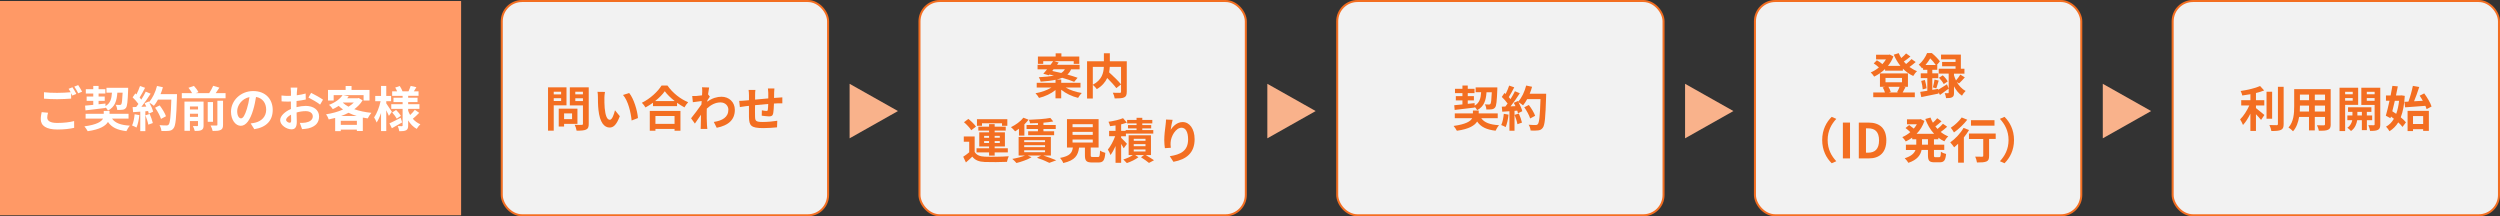 <?xml version="1.0" encoding="UTF-8"?>
<svg id="_レイヤー_2" data-name="レイヤー 2" xmlns="http://www.w3.org/2000/svg" viewBox="0 0 1231.42 106.54">
  <rect x="0" y="0" width="1231.42" height="106.54" fill="#333333" stroke="none"/>
  <defs>
    <style>
      .cls-1 {
        fill: #f9b28b;
      }

      .cls-2 {
        fill: #fff;
      }

      .cls-3 {
        fill: #f96;
      }

      .cls-4 {
        fill: #f36e21;
      }

      .cls-5 {
        fill: #f2f2f2;
        stroke: #f36e21;
        stroke-miterlimit: 10;
      }
    </style>
  </defs>
  <g id="_レイヤー_2-2" data-name="レイヤー 2">
    <g>
      <rect class="cls-5" x="247.15" y=".5" width="160.74" height="105.54" rx="10" ry="10"/>
      <g>
        <path class="cls-4" d="M272.75,51.89v12.48h-2.81v-21.34h9.1v8.86h-6.29ZM272.75,45.2v1.29h3.64v-1.29h-3.64ZM276.4,49.74v-1.36h-3.64v1.36h3.64ZM277.85,61.01v1.33h-2.64v-8.81h9.22v7.48h-6.57ZM277.85,55.87v2.81h3.93v-2.81h-3.93ZM290,60.99c0,1.57-.31,2.38-1.31,2.83-.98.48-2.48.55-4.67.55-.1-.81-.55-2.14-.95-2.91,1.38.1,3,.07,3.45.05.45,0,.62-.14.62-.57v-9.03h-6.46v-8.88h9.31v17.96ZM283.37,45.17v1.31h3.76v-1.31h-3.76ZM287.14,49.77v-1.38h-3.76v1.38h3.76Z"/>
        <path class="cls-4" d="M297.71,48.17c-.02,1.55,0,3.33.14,5.05.33,3.43,1.05,5.79,2.55,5.79,1.12,0,2.07-2.79,2.52-4.69l2.38,2.91c-1.57,4.14-3.07,5.6-4.98,5.6-2.62,0-4.88-2.36-5.55-8.74-.24-2.19-.26-4.98-.26-6.43,0-.67-.05-1.69-.19-2.43l3.67.05c-.17.86-.29,2.24-.29,2.91ZM314.24,58.15l-3.12,1.21c-.38-3.83-1.64-9.62-4.24-12.58l3.03-.98c2.26,2.74,4.07,8.69,4.33,12.34Z"/>
        <path class="cls-4" d="M328.78,42.15c2.55,3.64,6.41,6.67,10.19,8.19-.69.74-1.33,1.67-1.83,2.55-1.21-.62-2.45-1.41-3.64-2.26v1.64h-11.86v-1.67c-1.17.86-2.43,1.64-3.69,2.33-.38-.69-1.17-1.71-1.79-2.31,4.1-1.98,7.91-5.57,9.69-8.48h2.93ZM320.07,54.63h15.1v9.77h-2.91v-.88h-9.41v.88h-2.79v-9.77ZM332.33,49.77c-1.98-1.55-3.74-3.26-4.88-4.84-1.12,1.6-2.79,3.29-4.74,4.84h9.62ZM322.85,57.13v3.88h9.41v-3.88h-9.41Z"/>
        <path class="cls-4" d="M345.81,42.98l3.48.12c-.14.67-.33,1.88-.52,3.38l.88,1.12c-.33.43-.81,1.21-1.21,1.83-.02.21-.02.45-.05.67,2.41-1.79,4.86-2.45,7-2.45,3.67,0,6.55,2.6,6.57,6.43,0,4.81-3.03,7.69-8.93,8.86l-1.43-2.88c4.19-.62,7.19-2.33,7.17-6.05,0-1.86-1.5-3.57-3.88-3.57-2.53,0-4.74,1.21-6.74,3.05-.02.69-.05,1.38-.05,2,0,1.95,0,3.95.14,6.19.02.43.09,1.29.17,1.83h-3.29c.05-.52.07-1.38.07-1.76.05-1.86.07-3.24.09-5.24-1,1.5-2.17,3.24-3,4.36l-1.88-2.6c1.36-1.67,3.74-4.81,5.1-6.81.05-.55.09-1.12.12-1.69-1.17.14-3,.38-4.34.57l-.31-3.05c.69.02,1.24.02,2.07-.02.69-.05,1.74-.17,2.76-.31.05-.91.09-1.57.09-1.83,0-.69.02-1.41-.09-2.14Z"/>
        <path class="cls-4" d="M381.32,45.67c-.02.93-.02,1.79-.05,2.57.64-.05,1.24-.1,1.79-.12.67-.05,1.6-.1,2.29-.17v2.93c-.4-.02-1.67,0-2.29.02-.52.02-1.14.05-1.83.1-.07,1.81-.17,3.76-.36,4.76-.26,1.26-.86,1.57-2.07,1.57-.86,0-2.76-.24-3.6-.36l.07-2.64c.74.17,1.71.31,2.19.31s.69-.1.74-.55c.1-.64.17-1.74.19-2.88-2.12.17-4.45.38-6.48.6-.02,2.19-.05,4.38,0,5.41.05,2.33.26,2.86,3.83,2.86,2.33,0,5.34-.29,7.12-.6l-.12,3.24c-1.6.19-4.53.38-6.79.38-6.17,0-6.91-1.29-7.03-5.41-.02-1.02-.02-3.33-.02-5.55-.64.07-1.19.12-1.6.17-.76.1-2.24.33-2.86.43l-.33-3.05c.69,0,1.79-.05,3-.17.43-.05,1.05-.1,1.81-.17v-2.41c0-.98-.07-1.79-.19-2.64h3.36c-.12.81-.14,1.48-.14,2.48,0,.55-.02,1.36-.02,2.29,2.02-.19,4.33-.4,6.5-.6v-2.69c0-.6-.09-1.72-.17-2.19h3.19c-.05.38-.12,1.43-.14,2.07Z"/>
      </g>
      <rect class="cls-5" x="452.91" y=".5" width="160.74" height="105.54" rx="10" ry="10"/>
      <g>
        <path class="cls-4" d="M524.88,43.11c2.1,1.24,5.07,2.24,7.96,2.69-.62.6-1.41,1.69-1.81,2.41-2.98-.71-6.05-2.17-8.31-4v4.24h-2.81v-4.1c-2.19,1.79-5.17,3.17-8.12,3.88-.38-.69-1.14-1.74-1.74-2.29,2.86-.5,5.84-1.55,7.86-2.83h-7.26v-2.33h9.27v-1.48c-1.93.43-4.33.71-7.31.93-.12-.67-.57-1.64-.93-2.19,3.22-.17,5.62-.43,7.46-.83-.76-.17-1.52-.36-2.24-.5l-.31.36-2.69-.74c.57-.62,1.19-1.38,1.86-2.19h-4.69v-2.22h6.38c.45-.62.91-1.21,1.29-1.76h-4.88v1.31h-2.62v-3.64h8.74v-1.57h2.83v1.57h8.81v3.64h-2.74v-1.31h-9.58l2.17.64c-.26.36-.52.74-.81,1.12h11.12v2.22h-4.19c-.43,1-1.02,1.86-1.83,2.57,1.93.55,3.69,1.1,5.03,1.6l-1.69,2c-1.43-.62-3.57-1.33-5.91-2-.76.33-1.64.62-2.67.86h2.21v1.62h9.48v2.33h-7.31ZM518.3,34.96c1.38.26,2.91.6,4.43.98.83-.5,1.38-1.12,1.79-1.81h-5.57l-.64.83Z"/>
        <path class="cls-4" d="M555,45.23c0,1.52-.31,2.31-1.31,2.76-.98.45-2.5.5-4.62.5-.1-.81-.52-2.07-.93-2.81,1.41.07,3,.05,3.45.05.45-.02.6-.14.6-.57v-3.57l-2.33,1.81c-.95-1.31-2.74-3.24-4.48-4.98-.93,2-2.52,3.95-5.12,5.48-.4-.57-1.29-1.57-1.98-2.1v6.72h-2.83v-18.34h8.29v-3.95h2.93v3.95h8.34v15.05ZM538.28,41.73c4.5-2.33,5.31-5.86,5.43-8.79h-5.43v8.79ZM546.64,32.94c-.05.88-.14,1.76-.33,2.69,2.02,1.83,4.57,4.26,5.88,5.91v-8.6h-5.55Z"/>
        <path class="cls-4" d="M480.08,74.81c.93,1.6,2.6,2.26,5.03,2.36,2.86.12,8.48.05,11.77-.21-.33.67-.74,1.98-.88,2.76-2.95.14-8,.19-10.91.07-2.83-.12-4.74-.81-6.17-2.64-.95.93-1.93,1.83-3.14,2.86l-1.33-2.81c.93-.59,2-1.38,2.95-2.19v-5.19h-2.67v-2.6h5.36v7.6ZM478.39,64.14c-.67-1.17-2.24-2.81-3.57-3.95l2.17-1.62c1.33,1.07,2.98,2.64,3.74,3.79l-2.33,1.79ZM487.18,75.08h-6.17v-2.05h6.17v-.88h-4.83v-6.98h4.83v-.83h-5.29v-1.95h5.29v-1.24h2.76v1.24h5.45v1.95h-5.45v.83h5.05v6.98h-5.05v.88h6.48v2.05h-6.48v1.57h-2.76v-1.57ZM483.7,61.98h-2.48v-3.26h14.96v3.26h-2.62v-1.26h-9.86v1.26ZM484.75,67.86h2.43v-.93h-2.43v.93ZM487.18,70.43v-.93h-2.43v.93h2.43ZM489.94,66.93v.93h2.52v-.93h-2.52ZM492.47,69.5h-2.52v.93h2.52v-.93Z"/>
        <path class="cls-4" d="M501.92,63.43c-.64.48-1.29.9-1.91,1.26-.45-.55-1.43-1.6-2.05-2.07,2.31-1.07,4.72-2.81,6.12-4.64l2.57.98c-.6.76-1.29,1.55-2.07,2.29v5.53h-2.67v-3.33ZM513.9,76.6c2.31.74,4.83,1.69,6.38,2.36l-3.41,1.26c-1.33-.71-3.72-1.71-6.1-2.5l2.05-1.12h-6.6l1.88.86c-1.98,1.17-5,2.24-7.43,2.83-.45-.55-1.45-1.55-2.05-2.02,2.21-.38,4.64-.98,6.31-1.67h-3.19v-9.15h15.89v9.15h-3.74ZM504.49,70h10.27v-.93h-10.27v.93ZM504.49,72.48h10.27v-.95h-10.27v.95ZM504.49,74.98h10.27v-.98h-10.27v.98ZM511.25,60.62c-1.33.07-2.64.1-3.88.12-.07-.48-.31-1.26-.55-1.74,3.69-.12,8-.43,10.55-.91l1.43,1.74c-1.41.26-3.07.45-4.83.6v1.14h6.05v1.98h-6.05v1.1h5.26v1.95h-12.79v-1.95h4.81v-1.1h-5.6v-1.98h5.6v-.95Z"/>
        <path class="cls-4" d="M540.78,77.34c.81,0,.95-.41,1.07-3.17.6.45,1.86.93,2.6,1.12-.31,3.76-1.05,4.74-3.41,4.74h-3.14c-2.83,0-3.5-.86-3.5-3.53v-3.81h-2.88c-.5,3.79-1.91,6.29-7.79,7.62-.26-.76-1.02-1.93-1.57-2.53,4.88-.91,5.91-2.5,6.31-5.1h-2.91v-13.98h15.58v13.98h-3.88v3.79c0,.76.14.86,1.05.86h2.48ZM528.3,62.67h9.96v-1.48h-9.96v1.48ZM528.3,66.43h9.96v-1.48h-9.96v1.48ZM528.3,70.22h9.96v-1.48h-9.96v1.48Z"/>
        <path class="cls-4" d="M553.5,73.05c-.26-.55-.76-1.36-1.26-2.14v9.29h-2.76v-8.27c-.74,1.71-1.6,3.29-2.48,4.43-.26-.81-.86-1.98-1.31-2.69,1.36-1.57,2.72-4.22,3.6-6.57h-2.98v-2.64h3.17v-2.67c-.93.14-1.83.26-2.69.36-.12-.59-.48-1.57-.79-2.17,2.57-.36,5.38-1,7.17-1.76l1.88,2.17c-.86.33-1.81.62-2.81.86v3.21h2.21v-.4h5.38v-.81h-4.22v-1.64h4.22v-.81h-4.64v-1.71h4.64v-1.07h2.83v1.07h4.93v1.71h-4.93v.81h4.38v1.64h-4.38v.81h5.41v1.76h-13.48v1.29h-2.36v.76c.76.71,2.48,2.48,2.88,2.98l-1.62,2.21ZM564.38,76.39c1.45.86,3.1,1.86,4.05,2.53l-2.48,1.33c-.88-.74-2.53-1.91-3.93-2.79l1.48-1.07h-4.33l1.6,1.05c-1.45,1.12-3.81,2.26-5.72,2.88-.43-.5-1.21-1.26-1.74-1.76,1.62-.48,3.5-1.36,4.69-2.17h-2.07v-9.77h11v9.77h-2.55ZM558.45,69.36h5.79v-1h-5.79v1ZM558.45,72h5.79v-1.02h-5.79v1.02ZM558.45,74.62h5.79v-1h-5.79v1Z"/>
        <path class="cls-4" d="M576.64,63.98c1.14-1.86,3.22-3.86,5.91-3.86,3.31,0,5.88,3.24,5.88,8.48,0,6.74-4.12,9.96-10.43,11.1l-1.81-2.76c5.29-.81,9.03-2.55,9.03-8.31,0-3.67-1.24-5.72-3.24-5.72-2.81,0-5.26,4.22-5.38,7.36-.05.64-.02,1.41.12,2.52l-2.93.19c-.14-.93-.31-2.38-.31-3.98,0-2.21.33-5.17.67-7.62.12-.91.19-1.86.19-2.5l3.26.14c-.33,1.17-.81,3.62-.95,4.95Z"/>
      </g>
      <rect class="cls-5" x="658.67" y=".5" width="160.74" height="105.54" rx="10" ry="10"/>
      <g>
        <path class="cls-4" d="M729.61,58.22c1.55,2.19,4.31,3.19,8.77,3.45-.62.67-1.33,1.88-1.71,2.72-4.55-.55-7.27-1.88-9.08-4.53-1.17,1.93-3.91,3.69-9.98,4.55-.36-.69-1.07-1.74-1.62-2.38,6.1-.83,8.38-2.31,9.17-3.81h-8.58v-2.38h8.93v-1.41h2.86v1.41h9.36v2.38h-8.12ZM716.3,51.82c1.14-.1,2.52-.24,4.05-.38v-1.98h-3.26v-2.12h3.26v-1.48h-3.67v-2.12h3.67v-1.62h2.62v1.62h3.33v2.12h-3.33v1.48h3.03v2.12h-3.03v1.69c1.12-.12,2.26-.24,3.38-.36l.02,1.26c2.43-1.43,3-3.62,3.19-6.62h-2.71v-2.38h10.69s0,.76-.02,1.07c-.21,5.72-.45,8-1.07,8.79-.48.62-.98.83-1.67.93-.6.1-1.6.1-2.64.1-.02-.79-.33-1.88-.74-2.52.86.07,1.62.07,1.98.07.33,0,.52-.05.74-.29.33-.4.52-1.93.69-5.76h-2.6c-.29,4.03-1.17,6.98-4.62,8.84-.24-.48-.71-1.14-1.19-1.64v.33c-3.5.45-7.19.88-9.88,1.19l-.21-2.33Z"/>
        <path class="cls-4" d="M743.06,56.46c-.24,2.24-.74,4.62-1.43,6.15-.5-.31-1.55-.81-2.17-1.02.69-1.41,1.07-3.53,1.26-5.53l2.33.41ZM761.59,46.15s0,.95-.02,1.31c-.31,10.43-.64,14.2-1.64,15.46-.67.91-1.29,1.17-2.29,1.31-.86.14-2.33.12-3.72.07-.05-.81-.43-2.05-.95-2.86,1.5.14,2.86.14,3.5.14.45,0,.71-.1,1-.41.71-.74,1.07-4.22,1.33-12.34h-6.57c-.64,1.17-1.31,2.21-2.02,3.07-.48-.43-1.52-1.14-2.24-1.57.83,1.5,1.6,3.26,1.86,4.45l-2.14,1c-.07-.38-.19-.81-.33-1.29l-1.36.1v9.79h-2.5v-9.6l-3.53.24-.24-2.48,1.76-.07c.36-.45.74-.95,1.1-1.48-.69-1.02-1.86-2.31-2.86-3.26l1.33-1.95c.19.17.38.33.57.5.67-1.31,1.33-2.91,1.74-4.14l2.5.88c-.86,1.64-1.83,3.48-2.69,4.81.31.33.6.69.83,1,.86-1.33,1.62-2.72,2.19-3.91l2.41,1c-1.33,2.1-3,4.53-4.55,6.46l2.41-.1c-.26-.57-.55-1.14-.83-1.64l2-.88.17.29c1.76-1.88,3.17-4.93,3.93-7.93l2.91.62c-.31,1.17-.71,2.31-1.17,3.41h8.12ZM748.13,55.91c.64,1.41,1.26,3.26,1.55,4.48l-2.24.79c-.19-1.21-.81-3.14-1.41-4.6l2.1-.67ZM753.71,58.34c-.45-1.5-1.69-3.79-2.91-5.5l2.26-1.14c1.24,1.64,2.6,3.83,3.1,5.34l-2.45,1.31Z"/>
      </g>
      <rect class="cls-5" x="1070.18" y=".5" width="160.74" height="105.54" rx="10" ry="10"/>
      <g>
        <path class="cls-4" d="M1111.2,53.23c1.17.88,3.52,2.91,4.17,3.41l-1.64,2.43c-.57-.74-1.57-1.81-2.52-2.79v8.22h-2.74v-8.53c-1.07,2.17-2.33,4.22-3.64,5.6-.29-.83-.98-2.05-1.43-2.76,1.72-1.67,3.45-4.38,4.53-6.86h-3.98v-2.6h4.53v-2.95c-1.36.26-2.72.48-4,.64-.12-.62-.48-1.62-.81-2.22,3.43-.5,7.26-1.41,9.58-2.45l2,2.19c-1.19.48-2.57.88-4.03,1.24v3.55h4.1v2.6h-4.1v1.29ZM1119.18,58.5h-2.76v-13.31h2.76v13.31ZM1124.85,42.75v18.34c0,1.64-.33,2.43-1.31,2.88-.98.48-2.57.57-4.74.55-.12-.81-.55-2.12-.98-2.93,1.55.07,3.07.07,3.57.07.45-.02.64-.17.64-.6v-18.32h2.81Z"/>
        <path class="cls-4" d="M1148.04,61.19c0,1.52-.33,2.29-1.29,2.71-.98.48-2.43.52-4.57.5-.09-.76-.55-1.98-.91-2.72,1.33.07,2.91.05,3.33.05.45,0,.62-.14.62-.57v-3.57h-5.03v6.65h-2.86v-6.65h-4.86c-.43,2.6-1.29,5.22-3,7.07-.45-.52-1.6-1.5-2.24-1.83,2.6-2.86,2.81-7.1,2.81-10.43v-8.5h17.98v17.29ZM1137.35,54.93v-2.93h-4.48v.43c0,.76-.02,1.62-.07,2.5h4.55ZM1132.87,46.59v2.76h4.48v-2.76h-4.48ZM1145.23,46.59h-5.03v2.76h5.03v-2.76ZM1145.23,54.93v-2.93h-5.03v2.93h5.03Z"/>
        <path class="cls-4" d="M1155.14,51.64v12.91h-2.76v-21.34h9.17v8.43h-6.41ZM1155.14,45.23v1.21h3.74v-1.21h-3.74ZM1158.87,49.59v-1.29h-3.74v1.29h3.74ZM1165.85,59.19v4.91h-2.48v-4.91h-2.29c-.24,1.64-1.02,3.95-3.05,5.34-.41-.5-1.26-1.24-1.81-1.62,1.52-.95,2.19-2.5,2.43-3.72h-2.41v-2.31h2.5v-1.79h-2.17v-2.24h11.5v2.24h-2.24v1.79h2.62v2.31h-2.62ZM1163.38,56.88v-1.79h-2.21v1.79h2.21ZM1172.45,61.24c0,1.45-.26,2.24-1.12,2.69-.86.48-2.1.55-3.91.55-.1-.79-.48-2.07-.86-2.81,1.07.05,2.24.05,2.6.02.38,0,.5-.14.5-.48v-9.53h-6.55v-8.48h9.34v18.03ZM1165.81,45.23v1.21h3.86v-1.21h-3.86ZM1169.66,49.64v-1.33h-3.86v1.33h3.86Z"/>
        <path class="cls-4" d="M1184.52,47.23c-.26,4.33-.9,7.79-1.98,10.55,1.05.86,1.95,1.71,2.55,2.48l-1.69,2.26c-.5-.67-1.24-1.45-2.1-2.24-1.12,1.83-2.55,3.26-4.31,4.36-.41-.71-1.17-1.74-1.71-2.26,1.57-.83,2.88-2.14,3.88-3.88-.48-.38-.98-.76-1.45-1.1l-.24.83-2.29-1.24c.57-1.95,1.21-4.6,1.81-7.36h-1.74v-2.6h2.29c.33-1.64.64-3.26.88-4.74l2.67.26c-.26,1.41-.57,2.93-.91,4.48h2.17l.48-.07,1.69.26ZM1179.62,49.64c-.41,1.79-.83,3.55-1.24,5.17.62.38,1.26.81,1.91,1.26.69-1.83,1.14-4,1.43-6.43h-2.1ZM1186.33,50.04c.86-2.33,1.71-5.41,2.17-7.74l3.14.55c-.76,2.36-1.67,4.95-2.55,7.03,1.38-.07,2.83-.17,4.31-.24-.5-.88-1.02-1.74-1.55-2.5l2.24-1.14c1.48,2,3.05,4.65,3.62,6.46l-2.45,1.31c-.14-.5-.33-1.05-.6-1.64-3.55.29-7.29.55-10,.74l-.29-2.72,1.95-.1ZM1185.9,54.62h10.48v9.84h-2.81v-.83h-5v.93h-2.67v-9.93ZM1188.57,57.16v3.91h5v-3.91h-5Z"/>
      </g>
      <polygon class="cls-1" points="442.3 54.7 418.49 41.28 418.49 68.13 442.3 54.7"/>
      <polygon class="cls-1" points="648.06 54.7 624.25 41.28 624.25 68.13 648.06 54.7"/>
      <polygon class="cls-1" points="853.82 54.7 830.01 41.28 830.01 68.13 853.82 54.7"/>
      <polygon class="cls-1" points="1059.58 54.7 1035.77 41.28 1035.77 68.13 1059.58 54.7"/>
      <rect class="cls-3" y=".5" width="227.13" height="105.54"/>
      <g>
        <path class="cls-2" d="M23.27,57.94c0,1.55,1.45,2.62,4.88,2.62,3.22,0,6.26-.36,8.36-.93l.02,3.33c-2.07.5-4.93.83-8.26.83-5.46,0-8.19-1.83-8.19-5.12,0-1.38.29-2.52.45-3.43l3.14.29c-.24.86-.4,1.62-.4,2.41ZM37.58,46.24l-1.93.83c-.17-.36-.38-.76-.6-1.17v2.67c-1.67.12-4.62.29-6.88.29-2.5,0-4.57-.12-6.5-.26v-3.17c1.76.21,3.98.31,6.48.31,2.26,0,4.83-.14,6.67-.31-.33-.62-.69-1.21-1.02-1.69l1.88-.76c.6.86,1.45,2.38,1.91,3.26ZM40.44,45.15l-1.91.81c-.5-1-1.26-2.38-1.93-3.29l1.91-.76c.62.88,1.5,2.41,1.93,3.24Z"/>
        <path class="cls-2" d="M55.2,58.44c1.55,2.19,4.31,3.19,8.77,3.45-.62.67-1.33,1.88-1.71,2.71-4.55-.55-7.27-1.88-9.08-4.53-1.17,1.93-3.91,3.69-9.98,4.55-.36-.69-1.07-1.74-1.62-2.38,6.1-.83,8.38-2.31,9.17-3.81h-8.58v-2.38h8.93v-1.41h2.86v1.41h9.36v2.38h-8.12ZM41.89,52.03c1.14-.1,2.52-.24,4.05-.38v-1.98h-3.26v-2.12h3.26v-1.48h-3.67v-2.12h3.67v-1.62h2.62v1.62h3.33v2.12h-3.33v1.48h3.03v2.12h-3.03v1.69c1.12-.12,2.26-.24,3.38-.36l.02,1.26c2.43-1.43,3-3.62,3.19-6.62h-2.71v-2.38h10.69s0,.76-.02,1.07c-.21,5.72-.45,8-1.07,8.79-.48.62-.98.83-1.67.93-.6.1-1.6.1-2.64.1-.02-.79-.33-1.88-.74-2.52.86.07,1.62.07,1.98.07.33,0,.52-.05.74-.29.33-.4.52-1.93.69-5.76h-2.6c-.29,4.03-1.17,6.98-4.62,8.84-.24-.48-.71-1.14-1.19-1.64v.33c-3.5.45-7.19.88-9.88,1.19l-.21-2.33Z"/>
        <path class="cls-2" d="M68.65,56.68c-.24,2.24-.74,4.62-1.43,6.15-.5-.31-1.55-.81-2.17-1.02.69-1.41,1.07-3.52,1.26-5.53l2.33.41ZM87.18,46.36s0,.95-.02,1.31c-.31,10.43-.64,14.2-1.64,15.46-.67.91-1.29,1.17-2.29,1.31-.86.14-2.33.12-3.72.07-.05-.81-.43-2.05-.95-2.86,1.5.14,2.86.14,3.5.14.45,0,.71-.09,1-.4.71-.74,1.07-4.22,1.33-12.34h-6.57c-.64,1.17-1.31,2.21-2.02,3.07-.48-.43-1.52-1.14-2.24-1.57.83,1.5,1.6,3.26,1.86,4.45l-2.14,1c-.07-.38-.19-.81-.33-1.29l-1.36.1v9.79h-2.5v-9.6l-3.53.24-.24-2.48,1.76-.07c.36-.45.74-.95,1.1-1.48-.69-1.02-1.86-2.31-2.86-3.26l1.33-1.95c.19.17.38.33.57.5.67-1.31,1.33-2.91,1.74-4.14l2.5.88c-.86,1.64-1.83,3.48-2.69,4.81.31.33.6.69.83,1,.86-1.33,1.62-2.72,2.19-3.91l2.41,1c-1.33,2.1-3,4.53-4.55,6.46l2.41-.1c-.26-.57-.55-1.14-.83-1.64l2-.88.17.29c1.76-1.88,3.17-4.93,3.93-7.93l2.91.62c-.31,1.17-.71,2.31-1.17,3.41h8.12ZM73.73,56.13c.64,1.41,1.26,3.26,1.55,4.48l-2.24.79c-.19-1.21-.81-3.14-1.41-4.6l2.1-.67ZM79.3,58.56c-.45-1.5-1.69-3.79-2.91-5.5l2.26-1.14c1.24,1.64,2.6,3.83,3.1,5.34l-2.45,1.31Z"/>
        <path class="cls-2" d="M111.11,45.86v2.55h-21.56v-2.55h5.07c-.43-.81-1.12-1.83-1.79-2.62l2.69-.93c.86.9,1.81,2.19,2.22,3.1l-1.31.45h6.62c.71-1.1,1.48-2.5,1.95-3.6l3.07.91c-.57.93-1.21,1.86-1.81,2.69h4.83ZM100.28,61.77c0,1.21-.24,1.88-1.05,2.29-.76.41-1.86.45-3.31.45-.14-.71-.55-1.76-.91-2.41.88.05,1.83.05,2.14.02.29,0,.38-.1.38-.38v-2.12h-3.98v4.81h-2.69v-14.39h9.41v11.72ZM93.56,52.44v1.48h3.98v-1.48h-3.98ZM97.54,57.56v-1.55h-3.98v1.55h3.98ZM104.92,60.01h-2.6v-9.72h2.6v9.72ZM107.07,49.63h2.79v11.84c0,1.41-.26,2.1-1.21,2.55-.91.43-2.19.5-3.91.48-.14-.76-.6-1.93-1.02-2.67,1.21.05,2.45.05,2.86.02.38,0,.5-.09.5-.43v-11.79Z"/>
        <path class="cls-2" d="M125.26,63.63l-1.79-2.83c.91-.1,1.57-.24,2.21-.38,3.05-.71,5.43-2.91,5.43-6.38,0-3.29-1.79-5.74-5-6.29-.33,2.02-.74,4.22-1.43,6.45-1.43,4.81-3.48,7.77-6.07,7.77s-4.83-2.91-4.83-6.93c0-5.5,4.76-10.19,10.93-10.19s9.62,4.1,9.62,9.29-3.07,8.57-9.08,9.5ZM118.71,58.3c1,0,1.93-1.5,2.91-4.72.55-1.76,1-3.79,1.26-5.76-3.93.81-6.05,4.29-6.05,6.91,0,2.41.95,3.57,1.88,3.57Z"/>
        <path class="cls-2" d="M146.24,45.24c-.02.52-.05,1.1-.07,1.69,1.57-.19,3.14-.5,4.38-.86l.07,2.95c-1.36.31-3,.55-4.55.74-.02.71-.02,1.45-.02,2.14v.88c1.62-.4,3.26-.62,4.57-.62,3.67,0,6.55,1.91,6.55,5.19,0,2.81-1.48,4.93-5.26,5.88-1.1.24-2.14.31-3.12.38l-1.1-3.07c1.07,0,2.1-.02,2.93-.17,1.93-.36,3.45-1.31,3.45-3.05,0-1.62-1.43-2.57-3.5-2.57-1.48,0-3.03.24-4.48.67.05,1.88.1,3.74.1,4.55,0,2.95-1.05,3.74-2.62,3.74-2.31,0-5.57-2-5.57-4.53,0-2.07,2.38-4.24,5.31-5.5-.02-.57-.02-1.14-.02-1.69v-2c-.45.02-.88.05-1.26.05-1.6,0-2.53-.02-3.33-.12l-.05-2.88c1.41.17,2.43.19,3.29.19.43,0,.91-.02,1.38-.05.02-.83.02-1.52.02-1.93,0-.5-.09-1.67-.17-2.1h3.29c-.07.43-.17,1.45-.21,2.07ZM142.66,60.46c.43,0,.76-.19.76-1,0-.6-.02-1.69-.07-2.98-1.45.79-2.43,1.76-2.43,2.6,0,.74,1.12,1.38,1.74,1.38ZM159.1,49.1l-1.43,2.43c-1.14-.98-4.26-2.76-5.74-3.48l1.31-2.31c1.83.88,4.6,2.45,5.86,3.36Z"/>
        <path class="cls-2" d="M178.6,49.41c-1.02,1.72-2.43,3.14-4.1,4.38,2.48.88,5.36,1.48,8.43,1.79-.6.67-1.41,1.93-1.79,2.74-.83-.12-1.64-.26-2.43-.4v6.62h-2.93v-.69h-7.93v.74h-2.76v-6.5c-1.05.29-2.1.52-3.17.74-.24-.76-.83-1.93-1.31-2.52,2.91-.45,5.84-1.24,8.36-2.36-.76-.55-1.48-1.14-2.14-1.79-.88.57-1.83,1.1-2.91,1.6-.38-.67-1.26-1.67-1.88-2.1,3.31-1.26,5.5-3.02,6.69-4.79h-4.38v2.64h-2.79v-5.22h8.69v-1.93h2.91v1.93h8.84v5.22h-2.91v-2.64h-9.96l2.64.52c-.24.33-.5.67-.76,1h5.19l.48-.12,1.91,1.14ZM175.79,61.51v-2.02h-7.93v2.02h7.93ZM175.74,57.15c-1.45-.43-2.81-.98-4.07-1.6-1.14.6-2.38,1.14-3.67,1.6h7.74ZM168.88,50.6c.79.71,1.71,1.38,2.79,1.95,1-.62,1.91-1.31,2.62-2.05h-5.29l-.12.1Z"/>
        <path class="cls-2" d="M191.57,57.08c-.29-.69-.79-1.76-1.31-2.79v10.27h-2.57v-8.91c-.62,1.83-1.36,3.5-2.17,4.69-.26-.79-.83-1.86-1.24-2.5,1.33-1.86,2.6-5.17,3.19-7.98h-2.64v-2.62h2.86v-4.91h2.57v4.91h2.38v2.62h-2.38v1.05c.64.88,2.36,3.5,2.76,4.14l-1.45,2.02ZM198.08,60.3c-1.67.98-3.53,2.02-5.05,2.86l-1.21-2.38c1.41-.64,3.5-1.71,5.53-2.76l.74,2.29ZM206.48,55.58c-1,1.05-2.21,2.17-3.14,2.93,1.02,1.17,2.26,2.1,3.72,2.69-.6.52-1.38,1.57-1.79,2.29-1.74-.95-3.14-2.41-4.22-4.19v2.48c0,1.29-.24,1.95-1,2.38-.79.41-1.91.48-3.38.48-.1-.74-.41-1.83-.76-2.53.81.05,1.74.05,2.03.05s.38-.12.38-.4v-8.12h-5.6v-2.31h5.6v-1.05h-4.5v-2.12h4.5v-.95h-5.15v-2.22h2.43c-.24-.62-.59-1.29-.93-1.86l2.24-.76c.55.83,1.12,1.91,1.36,2.62h2.95c.36-.81.83-1.91,1.07-2.67l2.81.64c-.43.71-.86,1.43-1.24,2.02h2.31v2.22h-5.12v.95h4.62v2.12h-4.62v1.05h5.55v2.31h-5.55v.93c.26.74.6,1.43.98,2.1.83-.79,1.76-1.79,2.31-2.57l2.14,1.5ZM195.1,54.15c.88.86,1.88,2.07,2.36,2.88l-2.02,1.43c-.43-.83-1.41-2.12-2.26-3.05l1.93-1.26Z"/>
      </g>
      <g>
        <rect class="cls-5" x="864.43" y=".5" width="160.74" height="105.54" rx="10" ry="10"/>
        <g>
          <path class="cls-4" d="M943.61,30.56c-.95.83-2.05,1.71-3.07,2.43,1.14.83,2.41,1.55,3.74,2.07-.64.52-1.45,1.62-1.88,2.36-1.91-.86-3.62-2.1-5.1-3.6v.98h-8.77v-.81c-1.62,1.57-3.48,2.83-5.38,3.76-.38-.62-1.12-1.6-1.69-2.07,1.38-.57,2.76-1.43,4.03-2.45-.67-.67-1.69-1.45-2.55-2l1.55-1.55c.91.52,2.03,1.26,2.69,1.93.69-.74,1.29-1.55,1.79-2.36h-4.88v-2.29h6.24l.48-.12,1.83.95c-.64,1.74-1.57,3.29-2.69,4.64h6.12c-1.31-1.62-2.41-3.48-3.26-5.5l2.43-.76c.36.83.76,1.64,1.26,2.41.88-.71,1.76-1.55,2.38-2.26l2.14,1.52c-1.02.86-2.22,1.76-3.26,2.48.36.43.74.83,1.12,1.21.98-.76,2-1.69,2.67-2.45l2.07,1.48ZM938.58,42.94c-.5.98-.98,1.91-1.38,2.6h5.98v2.33h-20.48v-2.33h5.76c-.24-.79-.64-1.74-1.1-2.48l1.24-.31h-2.6v-6.6h13.79v6.6h-2.14l.93.19ZM928.74,40.52h8.12v-2.12h-8.12v2.12ZM930.17,42.75c.52.81.95,1.81,1.14,2.52l-.91.26h4.69l-.64-.14c.41-.71.91-1.79,1.24-2.64h-5.53Z"/>
          <path class="cls-4" d="M954.7,44.23c1.19-.69,2.76-1.69,4.31-2.71l.86,2.14c-1.41,1.07-2.93,2.17-4.29,3.1l-.79-1.36.07.69c-2.95.62-6.1,1.29-8.5,1.74l-.52-2.57c1-.14,2.19-.33,3.5-.55v-6.22h-3.24v-2.38h3.24v-1.74h-2.1v-1.07c-.14.14-.31.29-.45.43-.36-.55-1.14-1.48-1.69-1.83,2-1.69,3.38-3.93,4.12-5.76h2.33c1.41,1.17,3.14,2.86,3.98,4.1l-1.5,1.79h.21v2.36h-2.45v1.74h2.95v2.38h-2.95v5.76l2.86-.5.05.48ZM948.15,39.4c.38,1.31.71,3,.83,4.1l-1.91.52c-.05-1.14-.38-2.86-.74-4.17l1.81-.45ZM953.48,32.01c-.67-.98-1.72-2.31-2.72-3.26-.6,1.02-1.36,2.14-2.31,3.26h5.03ZM952.06,43.06c.31-1.05.69-2.74.83-3.86l2.05.5c-.43,1.33-.81,2.86-1.17,3.83l-1.71-.48ZM963.85,40.37c1,1.76,2.43,3.43,4.36,4.43-.57.5-1.41,1.6-1.81,2.33-1.69-1.1-2.98-2.81-3.91-4.6v3.12c0,1.19-.17,1.86-.91,2.24-.74.41-1.67.45-3,.45-.07-.71-.36-1.71-.67-2.45.67.05,1.38.02,1.62.02.26,0,.33-.07.33-.31v-9.34h-4.91v-2.41h8.29v-1.21h-6.62v-2.14h6.62v-1.29h-7.15v-2.33h9.77v6.98h1.76v2.41h-5.15v.79c.24.81.55,1.69.98,2.55.74-.81,1.62-1.98,2.14-2.86l2.22,1.36c-.95,1.1-2.02,2.21-2.86,3l-1.12-.74ZM956.94,37.11c.95.83,2,2.1,2.45,3l-1.98,1.31c-.41-.88-1.43-2.19-2.33-3.12l1.86-1.19Z"/>
          <path class="cls-4" d="M902.24,57.55l2.26,1c-2.38,2.57-4.26,5.86-4.26,10.43s1.88,7.86,4.26,10.43l-2.26,1c-2.57-2.52-4.69-6.34-4.69-11.43s2.12-8.91,4.69-11.43Z"/>
          <path class="cls-4" d="M907.74,60.38h3.52v17.65h-3.52v-17.65Z"/>
          <path class="cls-4" d="M915.6,60.38h4.83c5.38,0,8.72,2.81,8.72,8.76s-3.33,8.88-8.53,8.88h-5.03v-17.65ZM920.22,75.2c3.29,0,5.34-1.76,5.34-6.05s-2.05-5.93-5.34-5.93h-1.1v11.98h1.1Z"/>
          <path class="cls-4" d="M952.61,68.57v2.69h5.07v2.6h-5.07v2.57c0,.86.1,1,.76,1h1.83c.62,0,.74-.48.83-2.71.6.48,1.74.95,2.55,1.12-.29,3.14-1.02,4.1-3.12,4.1h-2.6c-2.57,0-3.21-.83-3.21-3.48v-2.6h-3.14c-.52,2.5-2.1,4.86-6.5,6.34-.36-.64-1.21-1.74-1.81-2.26,3.29-1,4.72-2.48,5.31-4.07h-4.72v-2.6h5.1v-2.69h-2v-.79c-1,.74-2.07,1.36-3.17,1.88-.38-.64-1.17-1.62-1.71-2.14,1.38-.57,2.74-1.41,3.95-2.45-.62-.62-1.57-1.43-2.36-2.02l1.79-1.48c.71.5,1.62,1.19,2.29,1.76.57-.67,1.07-1.38,1.5-2.14h-4.86v-2.43h6.22l.5-.09,1.88.88c-.83,2.5-2.19,4.62-3.86,6.34h8.62c-1.86-2-3.29-4.48-4.33-7.29l2.55-.71c.33.88.71,1.74,1.19,2.55.79-.71,1.57-1.55,2.12-2.22l2.14,1.52c-.98.88-2.07,1.81-3.05,2.53.33.43.69.83,1.05,1.24.98-.79,2.02-1.76,2.69-2.57l2.07,1.48c-.98.91-2.12,1.83-3.17,2.57,1.12.91,2.36,1.64,3.72,2.19-.67.55-1.52,1.67-1.95,2.43-1.05-.5-2.03-1.1-2.93-1.79v.76h-2.17ZM949.65,68.57h-2.93v2.69h2.93v-2.69Z"/>
          <path class="cls-4" d="M969.89,64.05c-.71,1.21-1.6,2.45-2.55,3.64v12.43h-2.83v-9.31c-.67.64-1.31,1.24-1.95,1.76-.41-.57-1.36-1.86-1.93-2.45,2.43-1.67,5.03-4.43,6.55-7.12l2.72,1.05ZM969.01,58.98c-1.72,2.24-4.29,4.69-6.55,6.26-.36-.62-1.07-1.76-1.57-2.31,1.98-1.26,4.24-3.41,5.38-5.07l2.74,1.12ZM983.02,68.45h-3.26v8.36c0,1.52-.29,2.31-1.33,2.74-1,.43-2.53.48-4.64.48-.12-.83-.48-2.05-.86-2.88,1.36.07,2.93.07,3.36.05.43,0,.59-.09.59-.45v-8.29h-7.03v-2.69h13.17v2.69ZM982.42,61.9h-11.58v-2.69h11.58v2.69Z"/>
          <path class="cls-4" d="M987.35,80.41l-2.26-1c2.38-2.57,4.26-5.86,4.26-10.43s-1.88-7.86-4.26-10.43l2.26-1c2.57,2.53,4.69,6.34,4.69,11.43s-2.12,8.91-4.69,11.43Z"/>
        </g>
      </g>
    </g>
  </g>
</svg>